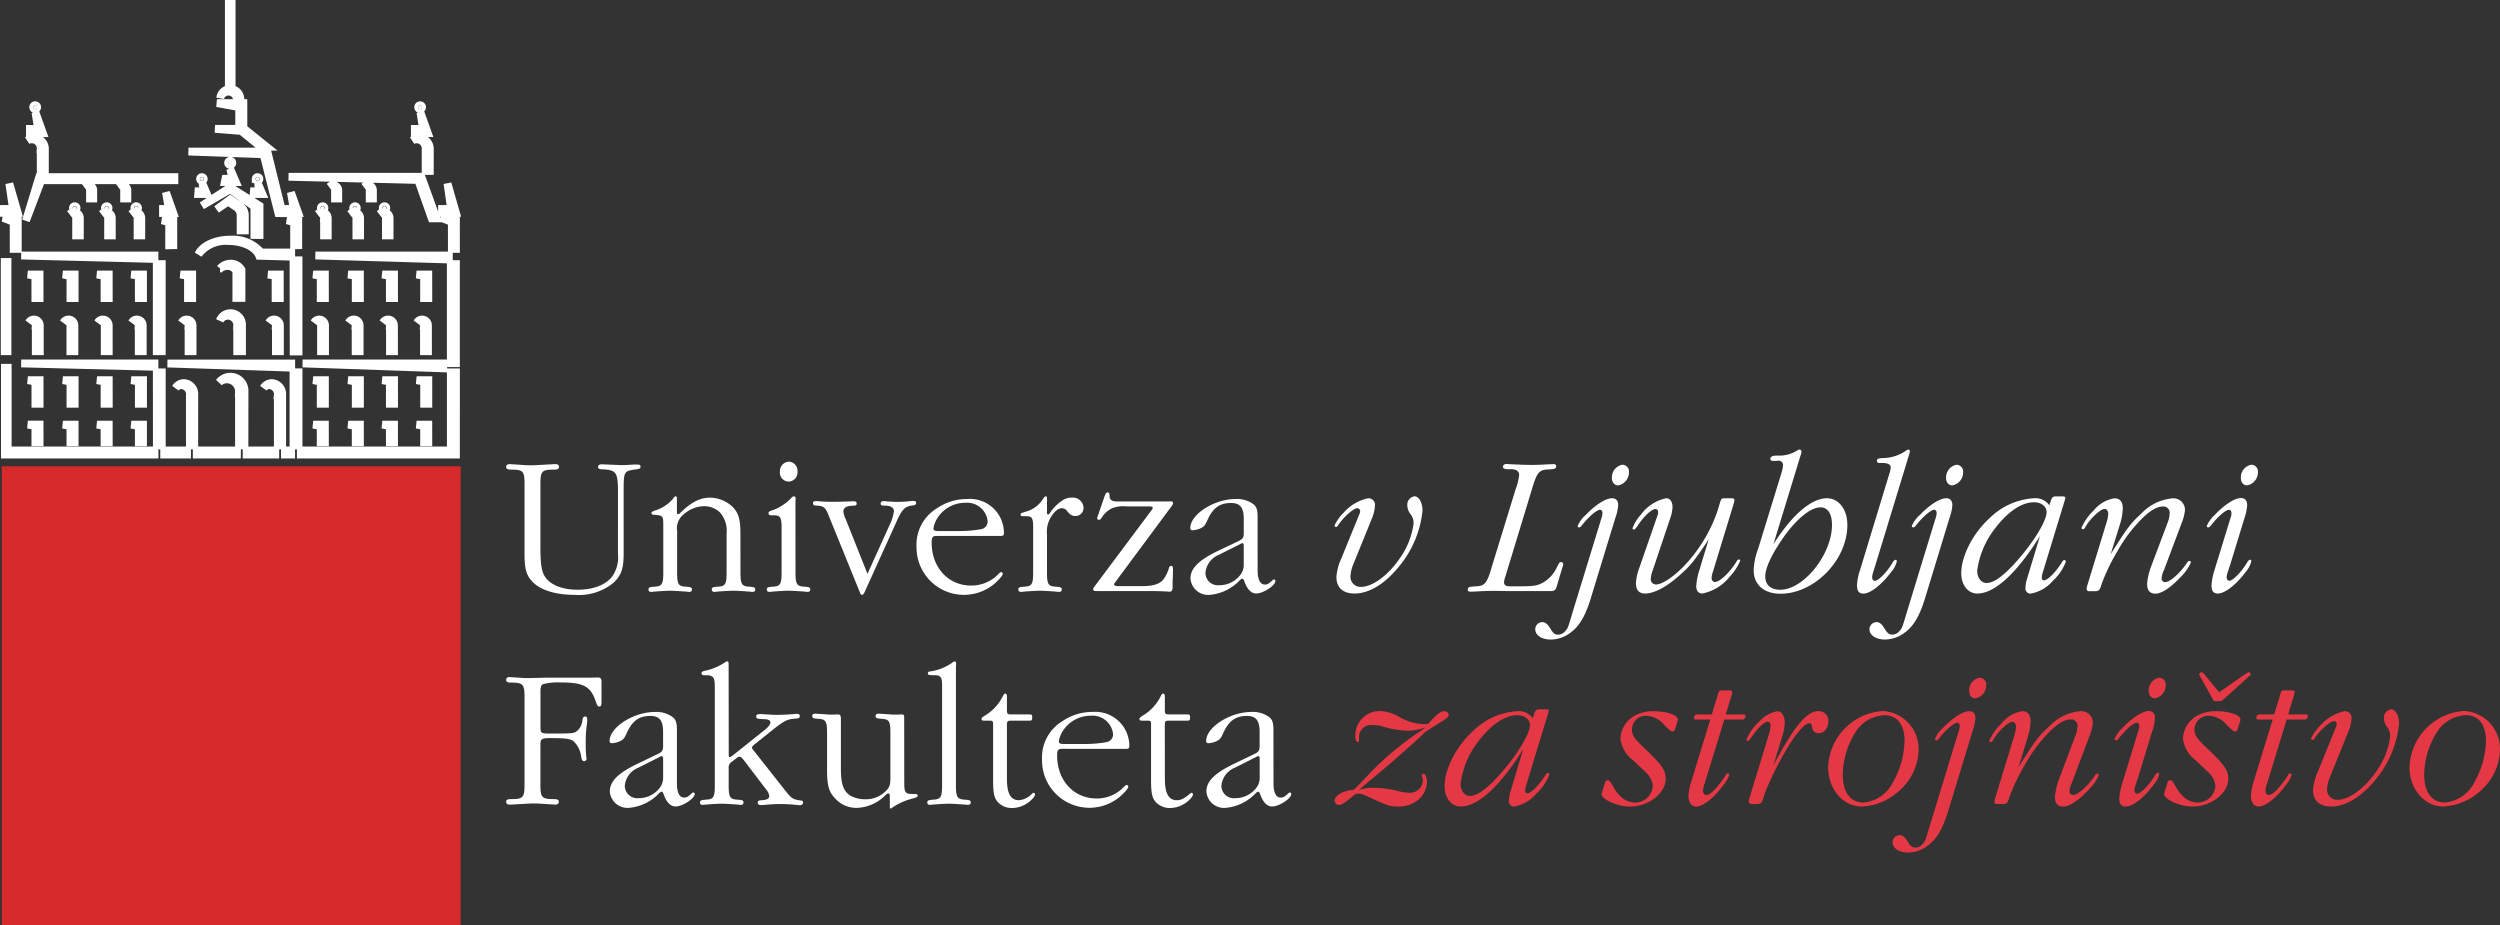 <svg xmlns="http://www.w3.org/2000/svg" width="320.234" height="118.5" viewBox="0 0 320.234 118.5">
  <rect x="0" y="0" width="320.234" height="118.5" fill="#333333" stroke="none"/>
  <g id="LOGO" transform="translate(0.234 0.5)">
    <rect id="redbox" width="58.771" height="58.771" transform="translate(0 59.229)" fill="#d52a29"/>
    <path id="hiska" d="M70.319,58.571V70.251h-.625l-.019-11.681Zm-4.8-1h3.858V58.1l-4.091-.108C64.858,56.9,63.246,56.1,61.336,56.1a4.4,4.4,0,0,0-3.849,1.7C58,56.71,59.63,55.922,61.56,55.922a4.773,4.773,0,0,1,3.964,1.651M61.573,36.628a1.291,1.291,0,0,1,1.29,1.225h-.445a1.091,1.091,0,0,0-2.131-.067,1.289,1.289,0,0,1,1.286-1.158m25.309,5.656H85.216l0-.545,1.048.011-.331-2.126Zm.253,4.839H86.6l0-2.8a1.163,1.163,0,0,0-1.139-1.249,1.137,1.137,0,0,0-.553.14,1.37,1.37,0,0,1,2.228,1.07Zm-1.493-8.164a.251.251,0,1,1,.251.249.251.251,0,0,1-.251-.249M37.574,42.283H35.91l0-.545,1.046.011-.333-2.126Zm.253,4.839h-.534l0-2.8A1.148,1.148,0,0,0,35.6,43.212a1.371,1.371,0,0,1,2.23,1.07Zm-1.493-8.164a.251.251,0,1,1,.251.249.251.251,0,0,1-.251-.249M81.983,55.381H81.51v-2.23a.554.554,0,0,0-.542-.592.52.52,0,0,0-.262.069.756.756,0,0,1,.529-.218.747.747,0,0,1,.748.75Zm-.88-3.51a.229.229,0,1,1,.229.229.23.23,0,0,1-.229-.229m-2.9,3.51h-.475v-2.23a.554.554,0,0,0-.54-.592.522.522,0,0,0-.264.069.75.75,0,0,1,1.279.532Zm-.882-3.51a.23.23,0,1,1,.229.229.231.231,0,0,1-.229-.229m2.529-1.223h-.417V49.594a.474.474,0,0,0-.7-.458.656.656,0,0,1,1.117.467ZM74.06,55.381h-.473v-2.23a.554.554,0,0,0-.54-.592.522.522,0,0,0-.264.069.749.749,0,0,1,1.277.532Zm-.88-3.51a.229.229,0,1,1,.229.229.23.23,0,0,1-.229-.229m2.228-1.223h-.417V49.594a.481.481,0,0,0-.471-.516.487.487,0,0,0-.229.058.656.656,0,0,1,1.117.467Zm-27.016,0h-.415V49.594a.481.481,0,0,0-.471-.516.489.489,0,0,0-.231.058.656.656,0,0,1,1.117.467Zm-4.37,0h-.415V49.594a.476.476,0,0,0-.7-.458.656.656,0,0,1,1.117.467Zm-1.716,4.733h-.475v-2.23a.554.554,0,0,0-.54-.592.508.508,0,0,0-.261.069.749.749,0,0,1,1.277.532Zm-.882-3.51a.23.23,0,1,1,.229.229.231.231,0,0,1-.229-.229m4.977,3.51h-.475v-2.23a.553.553,0,0,0-.54-.592.526.526,0,0,0-.262.069.756.756,0,0,1,.529-.218.747.747,0,0,1,.748.75Zm-.88-3.51a.23.23,0,1,1,.231.229.232.232,0,0,1-.231-.229m4.655,3.51H49.7v-2.23a.554.554,0,0,0-.54-.592.5.5,0,0,0-.259.069.739.739,0,0,1,.527-.218.748.748,0,0,1,.748.75Zm-.882-3.51a.231.231,0,1,1,.462,0,.231.231,0,0,1-.229.229.233.233,0,0,1-.233-.229M37.178,70.217h-.517l0-3.289a.515.515,0,0,0-.886-.4.751.751,0,0,1,1.4.37Zm4.43,0h-.514V66.928a.515.515,0,0,0-.886-.4.75.75,0,0,1,1.4.37Zm4.4,0h-.517V66.928a.515.515,0,0,0-.886-.4.751.751,0,0,1,1.4.37Zm4.355,0h-.516l0-3.289a.515.515,0,0,0-.886-.4.751.751,0,0,1,1.4.37Zm36.536,0h-.517l0-3.289a.52.52,0,0,0-.51-.56.511.511,0,0,0-.374.16.751.751,0,0,1,1.4.37Zm-4.353,0h-.517l0-3.289a.515.515,0,0,0-.886-.4.751.751,0,0,1,1.4.37Zm-4.4,0h-.514l0-3.289a.515.515,0,0,0-.886-.4.75.75,0,0,1,1.4.37Zm-4.432,0H73.2l0-3.289a.515.515,0,0,0-.886-.4.751.751,0,0,1,1.4.37Zm-16.969,0h-.514l0-3.289a.515.515,0,0,0-.886-.4.751.751,0,0,1,1.4.37Zm5.716,0,0-3.25a1.213,1.213,0,0,0-1.184-1.3,1.188,1.188,0,0,0-1.044.622,1.47,1.47,0,0,1,2.844.523v3.406Zm5.472,0h-.514l0-3.289a.515.515,0,0,0-.886-.4.75.75,0,0,1,1.4.37ZM56.959,82.282H56.4l0-6.425a1.166,1.166,0,0,0-1.068-1.3,1.025,1.025,0,0,0-.769.359,1.288,1.288,0,0,1,1.078-.62,1.4,1.4,0,0,1,1.325,1.467Zm11.262,0h-.558l0-6.425a1.168,1.168,0,0,0-1.07-1.3,1.032,1.032,0,0,0-.769.359,1.286,1.286,0,0,1,1.081-.62,1.4,1.4,0,0,1,1.32,1.467Zm-4.83,0h-.7l0-6.781a1.567,1.567,0,0,0-1.534-1.683,1.531,1.531,0,0,0-1.007.374A1.81,1.81,0,0,1,63.4,75.285Zm1.184-32.2.028-.35.715,0-.192-.983.564,1.331Zm.259-1.936a.236.236,0,1,1,.236.236.236.236,0,0,1-.236-.236M34.356,52.49H32.577v-.5H33.74l-.469-3.261Zm0,4.62h-.527V53.661l-1.351-.529h1.878Zm56.127-4.62H88.7v-.5h1.158L89.4,48.725Zm0,4.62h-.527V53.661L88.6,53.132h1.88Zm-20.2-4.594H68.962v-.521h.743l-.367-2.139Zm0,4.119-.532.011V53.711l-.9-.268h1.435ZM54.279,52.516H52.957v-.521H53.7l-.365-2.139Zm0,4.119-.532.011V53.711l-.906-.268h1.437ZM86.943,81.874l-.54,0V79.8l-.962-.184h1.5Zm-4.389,0-.54,0V79.8l-.964-.184h1.5Zm-4.37,0-.54,0V79.8l-.962-.184h1.5Zm-4.487,0-.54,0V79.8l-.962-.184h1.5Zm-23.3,0-.538,0V79.8l-.962-.184h1.5Zm-4.387,0-.54,0V79.8l-.964-.184h1.5Zm-4.37,0-.54,0V79.8l-.962-.184h1.5Zm-4.489,0-.54,0,0-2.079-.964-.184h1.5Zm49.795-4.925-.54,0V74.107l-.962-.184h1.5Zm-4.389,0-.54,0V74.107l-.964-.184h1.5Zm-4.37,0-.54,0V74.107l-.962-.184h1.5Zm-4.487,0-.54,0V74.107l-.962-.184h1.5Zm-23.3,0-.538,0V74.107l-.962-.184h1.5Zm-4.387,0-.54,0V74.107l-.964-.184h1.5Zm-4.37,0-.54,0V74.107l-.962-.184h1.5Zm-4.489,0-.54,0,0-2.844-.964-.184h1.5ZM86.943,63.41H86.4V60.57l-.962-.186h1.5Zm-4.389,0h-.54V60.57l-.964-.186h1.5Zm-4.37,0h-.54V60.57l-.962-.186h1.5Zm-4.487,0h-.54V60.57l-.962-.186h1.5Zm-5.775,0H67.38V60.57l-.962-.186h1.5Zm-11.225,0h-.54V60.57l-.962-.186h1.5Zm-6.3,0h-.538V60.57l-.962-.186h1.5Zm-4.387,0h-.54V60.57l-.964-.186h1.5Zm-4.37,0H41.1V60.57l-.962-.186h1.5Zm47.216,9-18.017-.631h18ZM35.4,53.5l1.7-5.591H54.418v.4H37.369Zm-.609,18.28H51.863v.43Zm17.371,1.141H52.8v9.362h-.631ZM34.795,57.957H51.863v.437Zm17.362,1.1h.64V70.217h-.64ZM37.148,63.41h-.54l0-2.84-.964-.186h1.5ZM57.467,50.082l.028-.35.715,0-.195-.983.568,1.331Zm.24-1.936a.234.234,0,1,1,.236.236.236.236,0,0,1-.236-.236m3.164.4.086-.424h.91l-.3-1.266.722,1.69Zm.43-2.461a.269.269,0,1,1,.27.27.27.27,0,0,1-.27-.27m-3.363,5.493,3.635-2.34,3.747,2.34v3.749h-.655V51.7l-3.093-2.235Zm29.443,1.619-1.74-4.919-16.6-.408H86.059l1.923,5.327ZM53.53,71.788H69.381v.534Zm16.79,10.494h-.646V72.918h.646Zm-37.64-23.5h.357v11.43h-.357ZM56.218,44.639H66.326l1.947,7.892-.538-.009-1.9-7.54Zm3.4-2.907h3.75l2.835,2.28h-.75L62.985,42Zm1.772-16.007h.359V36.009h-.359Zm1.329,15.389,0-2.165-2.853-.521h3.389l0,2.686Zm-2.9,10.935,1.753-1.286,1.256.843a1.481,1.481,0,0,1,.614,1.176v1.96H62.9V52.775a1.267,1.267,0,0,0-.525-1L61.3,51.046Zm.447,7.572A1.807,1.807,0,0,1,61.6,59a1.563,1.563,0,0,1,1.409.778l0,3.613h-.657l0-3.4a1.2,1.2,0,0,0-1.15-.689,1.646,1.646,0,0,0-.94.316m12.215-1.664H89.573v.51Zm17.345,1.1h.657V71.747h-.657Zm.659,24.4-19.872,0v-.534H89.826l0-10h.659Zm-21.108,0h-.8v-.534h.8Zm-2.034,0H63.667v-.534h3.674Zm-4.91,0H57.279v-.534h5.152Zm-6.39,0H53.106v-.534h2.935Zm-4.169,0-19.163,0V72.337h.357V82.924H51.872Z" transform="translate(-32.312 -25.725)" fill="#fff" stroke="#fff" stroke-width="1"/>
    <g id="napis" transform="translate(64.598 57.086)">
      <path id="Path_282" data-name="Path 282" d="M20.62,5.481c0-2.619.025-2.692,1.312-2.912.705-.072.85-.12.85-.387,0-.192-.12-.268-.485-.268-.148,0-.268,0-1.117.05-.365.025-.633.025-.9.025l-2.452-.1c-.315,0-.488.123-.488.315s.125.293.39.318c1.967.072,2.162.34,2.162,2.959V13.32a4.339,4.339,0,0,1-.655,2.814c-.8,1.165-2.452,1.82-4.495,1.82-1.965,0-3.519-.607-4.2-1.672-.437-.655-.582-1.652-.582-3.787V4.389c0-1.625.2-1.82,1.7-1.82.51,0,.68-.095.68-.34s-.17-.365-.435-.365a4.445,4.445,0,0,0-.51.025c-1.432.075-2.26.123-2.452.123-.293,0-.633,0-1.023-.022-.652-.05-1.892-.125-1.892-.125-.29,0-.46.125-.46.365s.17.34.655.34c1.508,0,1.7.2,1.7,1.82V13.32c0,2.037.245,2.862,1.12,3.712.992.995,2.94,1.58,5.317,1.58a6.974,6.974,0,0,0,5-1.58c.973-.945,1.262-1.82,1.262-3.712ZM35.579,10.82c0-1.917-.242-2.717-1.042-3.519a4.286,4.286,0,0,0-2.892-1.14c-1.212,0-2.38.582-3.762,1.942-.123.12-.2.17-.268.17-.145,0-.17-.05-.17-.365V6.186c0-.095-.072-.2-.145-.2-.123,0-.173.05-.437.412A4.993,4.993,0,0,1,24.7,7.789c-.412.145-.51.192-.51.34s.075.217.268.217c1.24.1,1.24.1,1.24,1.577v5.8c0,1.555-.173,1.795-1.168,1.845-.607.047-.727.095-.727.365,0,.192.12.3.34.3a.979.979,0,0,0,.242-.025c.947-.078,1.848-.125,2.213-.125.337,0,1.162.047,2.182.125a.92.92,0,0,0,.22.025c.242,0,.365-.1.365-.3,0-.27-.123-.318-.73-.365-1-.05-1.165-.29-1.165-1.845V10.433a2.263,2.263,0,0,1,.875-2.16,4.035,4.035,0,0,1,2.547-1.02,2.957,2.957,0,0,1,2.043.775,3.568,3.568,0,0,1,.872,2.745v4.949c0,1.555-.17,1.795-1.168,1.845-.6.047-.727.095-.727.365,0,.192.123.3.343.3a.959.959,0,0,0,.24-.025c.925-.078,1.848-.125,2.187-.125.365,0,1.165.047,2.21.125a.889.889,0,0,0,.2.025c.265,0,.387-.1.387-.3,0-.27-.123-.318-.73-.365-.995-.05-1.165-.29-1.165-1.845ZM41.8,1.549a1.221,1.221,0,0,0-1.165,1.312A1.136,1.136,0,0,0,41.77,4.1a1.166,1.166,0,0,0,1.117-1.26A1.174,1.174,0,0,0,41.8,1.549m.828,5.1.022-.387c0-.167-.072-.268-.217-.268s-.242.072-.463.34a6.428,6.428,0,0,1-2.185,1.407c-.488.145-.607.22-.607.412,0,.17.12.268.34.268h.315c.85,0,1.02.265,1.02,1.6v5.7c0,1.53-.17,1.795-1.165,1.845-.607.047-.73.095-.73.365,0,.192.123.3.34.3a.987.987,0,0,0,.245-.025c.922-.078,1.848-.125,2.185-.125.365,0,1.165.047,2.21.125a.889.889,0,0,0,.2.025c.268,0,.387-.1.387-.3,0-.27-.12-.318-.727-.365-.995-.05-1.165-.315-1.165-1.845Zm9.226,9.271L49.08,8.953a3.187,3.187,0,0,1-.315-1.02c0-.437.365-.68.973-.727.655-.025.727-.05.727-.293,0-.217-.123-.29-.437-.29a3.047,3.047,0,0,0-.412.022c-.9.025-1.457.05-2.187.05-.677,0-1.212-.025-1.817-.072a1.83,1.83,0,0,0-.3-.025c-.318,0-.44.072-.44.268,0,.217.123.315.516.315.85.047,1.092.242,1.482,1.237l4,9.853c.1.27.17.34.293.34.1,0,.217-.12.315-.34l3.982-8.786c.777-1.772,1.117-2.135,1.97-2.3.529-.047.655-.123.655-.34,0-.2-.1-.268-.318-.268a2.4,2.4,0,0,0-.412.025,12.853,12.853,0,0,1-1.577.1c-.513,0-.947-.025-1.482-.072a3.572,3.572,0,0,0-.365-.025c-.242,0-.387.123-.387.29,0,.245.1.293.7.293.633.025,1,.29,1,.7a5.842,5.842,0,0,1-.39,1.41Zm16.9-4.854c.51,0,.582-.047.582-.46a4.6,4.6,0,0,0-.412-1.772,4.359,4.359,0,0,0-4.3-2.5A6.749,6.749,0,0,0,60.786,7.5a5.436,5.436,0,0,0-2.65,4.924,6.075,6.075,0,0,0,10.1,4.662c.6-.56.945-.97.945-1.19a.207.207,0,0,0-.192-.2c-.072,0-.148.05-.268.145a4.775,4.775,0,0,1-3.595,1.58c-2.915,0-5.049-2.307-5.049-5.487,0-.75.123-.872.727-.872Zm-7.892-.63c-.39,0-.56-.1-.56-.34a3.469,3.469,0,0,1,.585-1.432,4.2,4.2,0,0,1,3.494-1.845,2.642,2.642,0,0,1,2.865,2.352,1,1,0,0,1-.8,1.02,15.4,15.4,0,0,1-2.84.245Zm13.989-4.1c0-.268-.025-.34-.17-.34-.1,0-.2.1-.34.315A3.714,3.714,0,0,1,72.2,7.933c-.708.217-.73.217-.73.435,0,.1.1.17.242.17H72.2c.725,0,.875.245.875,1.385v5.8c0,1.555-.17,1.795-1.168,1.845-.607.047-.73.095-.73.365,0,.192.123.3.34.3a1,1,0,0,0,.245-.025c.922-.078,1.845-.125,2.185-.125.362,0,1.165.047,2.21.125a.873.873,0,0,0,.192.025c.27,0,.39-.1.39-.3,0-.27-.12-.318-.73-.365-.992-.05-1.162-.29-1.162-1.845V10.845a3.547,3.547,0,0,1,.532-2.232c.46-.73.925-1.1,1.385-1.1a.816.816,0,0,1,.677.39c.39.46.633.607,1.02.607a1.027,1.027,0,0,0,1.07-1.045,1.366,1.366,0,0,0-1.48-1.31,2.132,2.132,0,0,0-1.338.437A5.868,5.868,0,0,0,75.4,7.861c-.293.46-.318.46-.412.46s-.145-.072-.145-.268Zm15.9.995a.88.88,0,0,0,.242-.485.224.224,0,0,0-.242-.217l-.39.022H83.879c-.73,0-1.02-.22-1.02-.727,0-.293-.072-.437-.242-.437-.145,0-.27.145-.365.415l-.9,2.619a.961.961,0,0,0-.075.293A.213.213,0,0,0,81.5,9c.145,0,.242-.07.438-.41a3.338,3.338,0,0,1,1.14-1.02,3.685,3.685,0,0,1,1.917-.29h2.77c.51,0,.63.047.63.192a.657.657,0,0,1-.17.318l-7.259,9.706c-.17.242-.2.293-.2.362,0,.242.075.268.633.268h7.284l.925.028.58.025a2.337,2.337,0,0,0,.365.025c.293,0,.387-.2.387-.635v-.415a6.572,6.572,0,0,1,.025-.725c.025-.925.025-.925.025-1,0-.435-.05-.532-.242-.532-.123,0-.2.072-.268.242a4.581,4.581,0,0,1-.608,1.332c-.46.73-1.312,1.023-2.915,1.023H84.049c-.437,0-.607-.072-.607-.217,0-.075,0-.075.242-.415Zm11.074,1.312c0-.9-.123-1.287-.513-1.627a3.546,3.546,0,0,0-2.33-.68c-2.72,0-5.779,1.965-5.779,3.712,0,.2.1.29.318.29a2.988,2.988,0,0,0,.97-.24c.463-.22.582-.34.9-1.045.705-1.577,1.577-2.207,3.035-2.207,1.165,0,1.627.582,1.627,2.037v1.8c0,.582-.123.775-.677,1.042L96.8,12.955c-2.527,1.215-3.572,2.257-3.572,3.567a2.269,2.269,0,0,0,2.452,2.09,6,6,0,0,0,3.865-1.87c.164-.145.215-.2.29-.2.12,0,.217.095.29.34.365,1.02.878,1.555,1.533,1.555.872,0,2.449-1.02,2.449-1.605a.213.213,0,0,0-.167-.2.33.33,0,0,0-.22.125c-.485.435-.63.532-.97.532-.607,0-.922-.658-.922-1.82Zm-2.332,3.517c.315-.17.315-.17.365-.17.145,0,.192.12.192.435v2.235a2.13,2.13,0,0,1-.607,1.6,3.344,3.344,0,0,1-2.5,1.115,1.6,1.6,0,0,1-1.8-1.577,2.762,2.762,0,0,1,1.747-2.33Zm17-3.4a4.961,4.961,0,0,0,.365-1.577.836.836,0,0,0-.875-.945,5.78,5.78,0,0,0-3.129,1.842A6.11,6.11,0,0,0,111.683,9.7c0,.123.07.22.17.22s.2-.075.315-.268c.7-1.042,1.942-2.137,2.427-2.137a.364.364,0,0,1,.365.39c0,.145,0,.145-.293.85l-2.115,5.191a6.8,6.8,0,0,0-.63,2.377c0,1.36.828,2.115,2.332,2.115,1.895,0,3.935-1.265,5.777-3.57a13.223,13.223,0,0,0,2.918-7.061c0-.995-.463-1.82-1.02-1.82A1.086,1.086,0,0,0,121,7.134a1.937,1.937,0,0,0,.34,1.042,1.837,1.837,0,0,1,.465,1.31,9.87,9.87,0,0,1-1.678,4.319c-1.5,2.257-3.57,3.787-5.052,3.787a1.3,1.3,0,0,1-1.36-1.31,4.8,4.8,0,0,1,.415-1.7Zm24.383,6.309a1,1,0,0,0,.1-.387.272.272,0,0,0-.267-.27c-.2,0-.242.05-.557.683a4.329,4.329,0,0,1-1.75,1.939c-.825.435-1.19.485-3.5.485h-.727c-.56,0-.777-.145-.777-.535a1.847,1.847,0,0,1,.123-.58L136.96,5.1c.63-2.137.9-2.5,2.065-2.553.922-.047,1.042-.095,1.042-.46,0-.145-.12-.22-.365-.22l-.655.025c-.752.05-1.552.075-2.185.075-.655,0-1.942-.05-2.817-.1a1.7,1.7,0,0,0-.29-.02c-.315,0-.488.12-.488.337,0,.268.123.315.777.34a2.134,2.134,0,0,1,.9.1.715.715,0,0,1,.387.63,7.261,7.261,0,0,1-.437,1.772l-3.057,9.948c-.607,2.137-.9,2.5-2.043,2.547-.925.05-1.048.1-1.048.463,0,.145.123.223.362.223l.663-.025c.9-.053,1.552-.078,2.475-.078l1.822.025h5.247c.51,0,.655-.1.8-.51Zm6.774-6.309a6.22,6.22,0,0,0,.365-1.625c0-.582-.268-.9-.8-.9-.775,0-2.087.822-3.324,2.109a3.806,3.806,0,0,0-1.07,1.457.167.167,0,0,0,.17.17c.145,0,.245-.1.437-.343.777-.992,1.845-1.917,2.26-1.917.192,0,.315.17.315.437a2.112,2.112,0,0,1-.123.607L142.18,20.821c-.61,2.062-.61,2.062-.925,2.4a1.181,1.181,0,0,1-.925.485c-.435,0-.63-.17-.992-.752-.365-.607-.655-.847-1.045-.847a.912.912,0,0,0-.9.92c0,.755.825,1.31,1.99,1.31a4.253,4.253,0,0,0,2.505-.872c1.117-.8,1.892-2.087,2.572-4.269Zm.922-6.819a1.637,1.637,0,0,0-1.36,1.7c0,.56.315.947.8.947a1.7,1.7,0,0,0,1.385-1.7.869.869,0,0,0-.828-.945M158.4,15.48a8.262,8.262,0,0,0-.387,2.037c0,.56.293.925.752.925a5.886,5.886,0,0,0,3.475-2.09,7.066,7.066,0,0,0,1.407-2.109.166.166,0,0,0-.17-.17c-.1,0-.2.072-.318.29-.825,1.36-2.135,2.6-2.742,2.6-.268,0-.437-.217-.437-.532a2.589,2.589,0,0,1,.17-.777l2.695-8.833a1.566,1.566,0,0,0,.05-.34c0-.17-.1-.24-.34-.24h-.925c-.362,0-.412.045-.582.58l-.29.973a19.189,19.189,0,0,1-4.275,7.084c-1.312,1.385-2.84,2.4-3.57,2.4a.666.666,0,0,1-.727-.68,3.207,3.207,0,0,1,.217-1.02l2.282-6.794a4.653,4.653,0,0,0,.29-1.407c0-.705-.315-1.14-.825-1.14a5.394,5.394,0,0,0-3.23,2.109,5.309,5.309,0,0,0-1.067,1.722c0,.12.05.17.145.17.148,0,.245-.072.56-.56.777-1.162,1.75-2.059,2.21-2.059.242,0,.365.145.365.435,0,.17,0,.17-.2.73l-2.257,6.5a6.534,6.534,0,0,0-.39,1.822c0,.872.39,1.335,1.165,1.335,1.168,0,2.745-.828,4.42-2.33,1.407-1.24,1.822-1.75,3.74-4.612ZM171.392.7a1.267,1.267,0,0,0,.1-.437A.265.265,0,0,0,171.247,0a.513.513,0,0,0-.268.095,4.3,4.3,0,0,1-2.5.68c-.658-.025-.973.12-.973.41,0,.2.123.27.51.27a4.2,4.2,0,0,0,.463-.025.559.559,0,0,1,.655.582,4.816,4.816,0,0,1-.217,1.02l-2.962,9.633a8.769,8.769,0,0,0-.585,2.792c0,1.842,1.312,3.01,3.425,3.01,4.369,0,8.574-4.322,8.574-8.811,0-1.99-1.1-3.419-2.625-3.419-1.99,0-4.467,2.132-6.847,5.894Zm2.527,6.7c.947,0,1.482.825,1.482,2.257,0,3.759-3.62,8.3-6.629,8.3-1.215,0-1.92-.633-1.92-1.7s.8-2.792,2.257-4.9c1.678-2.424,3.547-3.954,4.81-3.954m5.074,8.031a7.193,7.193,0,0,0-.387,1.917c0,.777.24,1.1.825,1.1.875,0,2.307-1.12,3.494-2.695a3.287,3.287,0,0,0,.78-1.432c0-.123-.05-.2-.145-.2-.123,0-.245.1-.39.34-.655,1.168-1.82,2.352-2.282,2.352-.2,0-.34-.17-.34-.435s0-.265.39-1.5L185.308.555a1.214,1.214,0,0,0,.07-.337A.23.23,0,0,0,185.185,0a.524.524,0,0,0-.268.12,5.325,5.325,0,0,1-2.984.97c-.607.025-.78.095-.78.34,0,.2.125.29.365.29h.365c.705,0,1.07.22,1.042.61a3.268,3.268,0,0,1-.189.8Zm11.461-6.671a6.221,6.221,0,0,0,.365-1.625c0-.582-.267-.9-.8-.9-.78,0-2.09.822-3.33,2.109A3.82,3.82,0,0,0,185.623,9.8a.167.167,0,0,0,.17.17c.145,0,.242-.1.438-.343.777-.992,1.848-1.917,2.257-1.917.2,0,.318.17.318.437a2.111,2.111,0,0,1-.123.607l-3.689,12.063c-.613,2.062-.613,2.062-.928,2.4a1.176,1.176,0,0,1-.922.485c-.437,0-.633-.17-.995-.752-.368-.607-.658-.847-1.045-.847a.917.917,0,0,0-.9.92c0,.755.828,1.31,1.992,1.31a4.252,4.252,0,0,0,2.505-.872c1.115-.8,1.895-2.087,2.575-4.269Zm.922-6.819a1.637,1.637,0,0,0-1.357,1.7c0,.56.315.947.8.947a1.7,1.7,0,0,0,1.382-1.7.866.866,0,0,0-.825-.945m9.009,14.607a4.094,4.094,0,0,0-.2,1.165.642.642,0,0,0,.683.73,4.848,4.848,0,0,0,2.817-1.63,6.5,6.5,0,0,0,1.672-2.449.212.212,0,0,0-.192-.217c-.1,0-.192.072-.293.265-.847,1.338-1.845,2.332-2.33,2.332-.17,0-.268-.12-.268-.34a2.84,2.84,0,0,1,.1-.585l2.865-9.391a.835.835,0,0,0,.05-.215c0-.17-.1-.22-.365-.22h-.9c-.3,0-.488.17-.585.56l-.2.582a2.167,2.167,0,0,0-1.99-.9A8.755,8.755,0,0,0,195.7,8.683c-2.187,1.945-3.74,4.9-3.74,7.159,0,1.5.85,2.6,2.062,2.6,2.213,0,5.049-2.6,8.014-7.354Zm.9-9.8c.925,0,1.605.535,1.605,1.262,0,.973-1.265,3.2-3.085,5.409-2.015,2.452-3.519,3.667-4.612,3.667-.683,0-1.193-.68-1.193-1.58a11.2,11.2,0,0,1,2.307-5.434c1.652-2.16,3.4-3.324,4.977-3.324m11.029,2.742a7.4,7.4,0,0,0,.337-1.967c0-.847-.365-1.282-1.067-1.282a4.288,4.288,0,0,0-2.675,1.574,6.991,6.991,0,0,0-1.552,2.207.173.173,0,0,0,.2.17c.12,0,.2-.07.315-.29.557-1.02,1.917-2.3,2.43-2.3.29,0,.485.242.485.63a4.08,4.08,0,0,1-.22,1.115l-2.5,8.179a1.609,1.609,0,0,0-.047.34.275.275,0,0,0,.29.268h.9c.315,0,.51-.192.63-.607l.148-.435a24.826,24.826,0,0,1,1.99-4.1,18.843,18.843,0,0,1,2.915-3.932c1.117-1.165,2.087-1.769,2.865-1.769a.805.805,0,0,1,.9.85,3.624,3.624,0,0,1-.245,1.165l-2.062,5.481a8.262,8.262,0,0,0-.585,2.427c0,.825.365,1.24,1.07,1.24.777,0,1.967-.78,3.23-2.137a6.034,6.034,0,0,0,1.312-1.87.212.212,0,0,0-.2-.192c-.1,0-.2.072-.318.268-.875,1.307-2.16,2.449-2.742,2.449a.444.444,0,0,1-.488-.51,2.728,2.728,0,0,1,.293-1.02l2.307-6.136a5.558,5.558,0,0,0,.387-1.58,1.475,1.475,0,0,0-1.65-1.477,6.232,6.232,0,0,0-3.935,1.939c-1.385,1.262-1.845,1.892-3.935,5.214ZM224.4,15.429a8.277,8.277,0,0,0-.387,1.942c0,.752.242,1.07.825,1.07.875,0,2.307-1.1,3.5-2.695a3.406,3.406,0,0,0,.777-1.432c0-.145-.05-.2-.145-.2-.12,0-.242.1-.39.34-.655,1.143-1.82,2.352-2.282,2.352-.192,0-.337-.17-.337-.435,0-.29,0-.29.41-1.5l1.873-6.114a6.219,6.219,0,0,0,.337-1.625c0-.607-.265-.922-.8-.922-.777,0-2.065.825-3.3,2.109a4.362,4.362,0,0,0-1.07,1.457.176.176,0,0,0,.17.2c.12,0,.245-.1.438-.343.8-1.042,1.82-1.917,2.235-1.917.2,0,.315.17.315.437a1.615,1.615,0,0,1-.12.607Zm4.737-13.49a1.637,1.637,0,0,0-1.36,1.7c0,.56.315.947.8.947a1.7,1.7,0,0,0,1.385-1.7.868.868,0,0,0-.825-.945" transform="translate(-5.567)" fill="#fff"/>
      <path id="Path_283" data-name="Path 283" d="M4.394,20.34c0-.652.192-.777,1.212-.777,1.942,0,2.55.075,2.987.365a3.268,3.268,0,0,1,1.02,1.992c.072.435.167.6.387.6a.3.3,0,0,0,.293-.315,1,1,0,0,0-.025-.245,15.081,15.081,0,0,1-.072-1.792,16.75,16.75,0,0,1,.1-2.015,7.318,7.318,0,0,0,.1-.947c0-.268-.1-.412-.268-.412-.2,0-.318.145-.362.51a1.954,1.954,0,0,1-.828,1.455c-.34.2-.633.22-3.232.22-1.26,0-1.307-.025-1.307-.922V13.6c0-.585.095-.85.337-.947a7.624,7.624,0,0,1,2.26-.217c2.959,0,3.859.51,4.517,2.525.145.435.24.555.41.555.245,0,.293-.12.293-.7V12.334c0-.39-.12-.535-.463-.535-.8.025-.8.025-1.31.025H5.072c-1.892.05-1.892.05-2.112.05H2.352c-.63-.05-1.917-.125-1.917-.125-.265,0-.435.125-.435.365s.17.34.655.34c1.5,0,1.7.22,1.7,1.822v11.28c0,1.627-.2,1.822-1.7,1.822-.485,0-.655.1-.655.337s.17.371.435.371a4.422,4.422,0,0,0,.51-.025c1.432-.078,2.235-.125,2.43-.125.29,0,.63,0,1.02.025.655.047,1.892.125,1.892.125.29,0,.46-.125.46-.371s-.17-.337-.655-.337c-1.5,0-1.7-.2-1.7-1.822Zm17.483-1.817c0-.9-.123-1.287-.513-1.627a3.548,3.548,0,0,0-2.327-.68c-2.723,0-5.782,1.967-5.782,3.712,0,.2.1.293.315.293a2.983,2.983,0,0,0,.973-.242c.46-.217.582-.34.9-1.045.7-1.574,1.577-2.207,3.035-2.207,1.165,0,1.627.582,1.627,2.037v1.8c0,.58-.123.775-.683,1.042L16.851,22.84c-2.527,1.215-3.57,2.257-3.57,3.567a2.267,2.267,0,0,0,2.452,2.09,5.989,5.989,0,0,0,3.862-1.87c.167-.145.217-.2.29-.2.12,0,.22.1.29.34.365,1.02.875,1.555,1.533,1.555.875,0,2.452-1.02,2.452-1.605a.209.209,0,0,0-.17-.192.331.331,0,0,0-.22.123c-.485.435-.63.532-.97.532-.607,0-.922-.655-.922-1.82ZM19.545,22.04c.315-.17.315-.17.365-.17.145,0,.2.12.2.435v2.235a2.14,2.14,0,0,1-.607,1.6A3.34,3.34,0,0,1,17,27.256a1.6,1.6,0,0,1-1.8-1.577,2.762,2.762,0,0,1,1.747-2.33ZM28.5,10.269c0-.46-.022-.532-.192-.532a.386.386,0,0,0-.192.072,7.4,7.4,0,0,1-2.5,1.1c-.488.095-.582.167-.582.359,0,.17.12.245.337.245.61,0,.68,0,.875.095.415.17.485.463.485,1.627V25.607c0,1.555-.17,1.795-1.165,1.845-.607.047-.727.1-.727.365,0,.192.12.3.34.3a.978.978,0,0,0,.242-.025c.922-.078,1.845-.125,2.187-.125.359,0,1.165.047,2.207.125a.889.889,0,0,0,.2.025c.265,0,.39-.1.39-.3,0-.268-.125-.318-.73-.365-1-.05-1.168-.29-1.168-1.845V23.472a.9.9,0,0,1,.463-.922l.535-.415a.618.618,0,0,1,.39-.189c.17,0,.29.12.582.485l2.792,3.662a1.728,1.728,0,0,1,.435.85c0,.387-.24.535-1.017.582-.318,0-.463.12-.463.315s.145.3.437.3c.12,0,.463-.025.752-.05.6-.05,1.168-.078,1.722-.078a21.729,21.729,0,0,1,2.235.128.968.968,0,0,0,.2.02c.315,0,.463-.12.463-.34s-.075-.245-.535-.293c-.777-.145-.973-.268-1.7-1.187l-3.982-5.049c-.315-.387-.315-.387-.315-.51s.095-.242.41-.485l2.455-1.965c1.31-1.02,1.722-1.215,2.742-1.262.365-.025.51-.1.51-.315s-.12-.293-.41-.293a1.7,1.7,0,0,0-.318.025c-.995.072-1.58.1-2.257.1a6.206,6.206,0,0,1-.73-.025c-1.212-.072-1.212-.072-1.312-.072-.41,0-.555.072-.555.29,0,.293.095.34,1.162.365.415.025.658.17.658.412s-.293.633-.8,1.017l-3.957,3.157c-.365.265-.365.265-.44.265-.145,0-.145,0-.145-.7Zm22.488,6.652c0-.293-.072-.39-.29-.39h-.125a6.34,6.34,0,0,1-.68.025,5.914,5.914,0,0,1-.677-.025c-1.312-.095-1.5-.095-1.5-.095-.268,0-.39.095-.39.29,0,.268.123.315.727.365,1.023.047,1.168.29,1.168,1.842v5.632c0,.922-.075,1.212-.44,1.625A3.592,3.592,0,0,1,46.062,27.4a4.037,4.037,0,0,1-1.87-.41c-.947-.535-1.31-1.48-1.31-3.447V17.211c0-.535-.075-.68-.39-.68H42.37c-.34.025-.557.025-.68.025a5.076,5.076,0,0,1-.58-.025c-1.388-.095-1.508-.095-1.508-.095-.27,0-.39.095-.39.29,0,.268.12.315.73.365.995.047,1.168.29,1.168,1.842v4.612c0,2.135.217,2.912,1.09,3.809A3.651,3.651,0,0,0,44.97,28.5a5.386,5.386,0,0,0,3.664-1.675c.145-.125.22-.17.315-.17.148,0,.2.095.2.387v1.218c0,.315,0,.315.123.315a.211.211,0,0,0,.148-.075,7.884,7.884,0,0,1,2.745-1.215c.46-.145.555-.2.555-.365,0-.12-.12-.2-.315-.2h-.365c-.9,0-1.042-.192-1.042-1.407Zm6.629-6.457.025-.46c0-.145-.075-.268-.17-.268a.491.491,0,0,0-.268.123,6.381,6.381,0,0,1-2.892,1.165c-.215.025-.29.095-.29.217,0,.242.1.268.9.268.727,0,.922.265.922,1.31V25.607c0,1.53-.17,1.795-1.168,1.845-.6.047-.727.1-.727.365,0,.192.123.3.34.3a.978.978,0,0,0,.242-.025c.922-.078,1.848-.125,2.185-.125.365,0,1.165.047,2.21.125a.905.905,0,0,0,.2.025c.265,0,.385-.1.385-.3,0-.268-.12-.318-.727-.365-.995-.05-1.165-.315-1.165-1.845Zm6.532,7.694c0-.8,0-.825.633-.825H66.9c.435,0,.485-.025.485-.412,0-.365-.025-.39-.485-.39H64.785c-.607,0-.633-.047-.633-.677V14.3c0-.3-.072-.44-.217-.44-.1,0-.173.075-.268.245a5.989,5.989,0,0,1-2.452,2.644c-.22.145-.318.242-.318.362,0,.17.072.22.412.22h.655c.365,0,.415.047.415.58v6.869c0,1.892.12,2.449.655,3.035a2.455,2.455,0,0,0,1.8.705,3.6,3.6,0,0,0,2.21-.828c.435-.365.705-.7.705-.922a.212.212,0,0,0-.17-.2.5.5,0,0,0-.2.1,2.578,2.578,0,0,1-1.7.85c-1.045,0-1.53-.85-1.53-2.742Zm15.1,2.789c.51,0,.582-.047.582-.46a4.577,4.577,0,0,0-.412-1.775,4.363,4.363,0,0,0-4.3-2.5,6.747,6.747,0,0,0-3.834,1.165A5.433,5.433,0,0,0,68.645,22.3a6.073,6.073,0,0,0,10.1,4.662c.607-.56.947-.97.947-1.19a.21.21,0,0,0-.2-.2c-.072,0-.145.05-.268.145a4.764,4.764,0,0,1-3.592,1.58c-2.915,0-5.052-2.3-5.052-5.487,0-.75.12-.872.73-.872Zm-7.892-.63c-.387,0-.557-.1-.557-.34a3.458,3.458,0,0,1,.582-1.432,4.209,4.209,0,0,1,3.5-1.845,2.642,2.642,0,0,1,2.865,2.352,1,1,0,0,1-.8,1.02,15.409,15.409,0,0,1-2.842.245Zm13.013-2.16c0-.8,0-.825.633-.825h2.112c.44,0,.488-.025.488-.412,0-.365-.025-.39-.488-.39H85.011c-.607,0-.633-.047-.633-.677V14.3c0-.3-.07-.44-.215-.44-.1,0-.17.075-.27.245a5.989,5.989,0,0,1-2.452,2.644c-.217.145-.315.242-.315.362,0,.17.072.22.412.22H82.2c.362,0,.41.047.41.58v6.869c0,1.892.123,2.449.658,3.035a2.458,2.458,0,0,0,1.795.705,3.6,3.6,0,0,0,2.21-.828c.44-.365.705-.7.705-.922a.207.207,0,0,0-.17-.2.5.5,0,0,0-.192.1c-.755.633-1.165.85-1.7.85-1.045,0-1.533-.85-1.533-2.742Zm13.916.365c0-.9-.123-1.287-.51-1.627a3.56,3.56,0,0,0-2.332-.68c-2.717,0-5.777,1.967-5.777,3.712,0,.2.095.293.315.293a2.986,2.986,0,0,0,.97-.242c.463-.217.582-.34.9-1.045.7-1.574,1.583-2.207,3.037-2.207,1.165,0,1.627.582,1.627,2.037v1.8c0,.58-.123.775-.68,1.042L93.27,22.84c-2.53,1.215-3.57,2.257-3.57,3.567A2.264,2.264,0,0,0,92.15,28.5a5.989,5.989,0,0,0,3.862-1.87c.17-.145.217-.2.29-.2.123,0,.22.1.293.34.365,1.02.875,1.555,1.53,1.555.875,0,2.452-1.02,2.452-1.605a.209.209,0,0,0-.17-.192.337.337,0,0,0-.22.123c-.485.435-.63.532-.97.532-.607,0-.922-.655-.922-1.82ZM95.962,22.04c.315-.17.315-.17.365-.17.145,0,.2.12.2.435v2.235a2.14,2.14,0,0,1-.607,1.6,3.343,3.343,0,0,1-2.5,1.115,1.594,1.594,0,0,1-1.8-1.577,2.757,2.757,0,0,1,1.747-2.33Z" transform="translate(0 17.396)" fill="#fff"/>
      <path id="Path_284" data-name="Path 284" d="M41.2,18.532A1.556,1.556,0,0,1,42.947,17a4.489,4.489,0,0,1,1.215.17,12.393,12.393,0,0,0,3.327.56,6.533,6.533,0,0,0,2.207-.415,6.575,6.575,0,0,1-.847.61A39.285,39.285,0,0,0,42.752,23c-.58.633-1.187,1.262-1.795,1.895l-.437.41c-1.36.1-2.433.705-2.433,1.385a.519.519,0,0,0,.557.538c.343,0,.733-.248,1.753-1.1a.983.983,0,0,1,.752-.34c.34,0,.538.075,1.895.705,1.87.855,2.185.95,3.157.95a3.923,3.923,0,0,0,2.767-1.023,3.178,3.178,0,0,0,.947-2.062c0-.6-.22-1.117-.46-1.117a.215.215,0,0,0-.22.2.771.771,0,0,0,.05.2,1.379,1.379,0,0,1,.095.532,1.664,1.664,0,0,1-1.867,1.5,5.608,5.608,0,0,1-1.243-.2,13.285,13.285,0,0,0-3.18-.435,6.69,6.69,0,0,0-1.917.265c3.642-3.007,4.687-3.907,7.989-6.888a4.254,4.254,0,0,1,.752-.68c.29-.17.56-.34.8-.51,1.942-1.19,1.965-1.215,1.965-1.6,0-.217-.242-.387-.58-.387-.463,0-1.07.485-2.043,1.625a6.145,6.145,0,0,1-.63.025,6.737,6.737,0,0,1-3.035-.9,5.164,5.164,0,0,0-2.5-.777,3.1,3.1,0,0,0-3.154,3.129c0,.585.095.825.315.825.095,0,.167-.095.167-.24Zm19.4,7.014a4.1,4.1,0,0,0-.2,1.165.642.642,0,0,0,.683.73,4.856,4.856,0,0,0,2.817-1.63,6.535,6.535,0,0,0,1.675-2.449.212.212,0,0,0-.2-.217c-.1,0-.2.072-.29.265-.853,1.335-1.848,2.332-2.332,2.332-.17,0-.268-.125-.268-.34a2.838,2.838,0,0,1,.1-.585l2.865-9.391a.85.85,0,0,0,.05-.217c0-.17-.1-.217-.368-.217h-.9c-.29,0-.485.17-.582.557l-.192.582a2.184,2.184,0,0,0-1.992-.9,8.751,8.751,0,0,0-5.562,2.449c-2.182,1.942-3.74,4.9-3.74,7.159,0,1.5.853,2.6,2.065,2.6,2.213,0,5.049-2.6,8.014-7.357Zm.9-9.8c.922,0,1.6.535,1.6,1.26,0,.97-1.262,3.2-3.085,5.412C58,24.866,56.5,26.079,55.4,26.079c-.68,0-1.187-.677-1.187-1.577a11.167,11.167,0,0,1,2.3-5.434c1.652-2.16,3.4-3.324,4.98-3.324m20.5.8a.779.779,0,0,0,.047-.22c.047-.58-1.407-1.09-3.06-1.09a4.969,4.969,0,0,0-2.355.51A3.561,3.561,0,0,0,74.686,18.7a4.015,4.015,0,0,0,1.627,2.814c1.48,1.407,1.48,1.407,1.625,1.552a2.633,2.633,0,0,1,.9,1.8,2.269,2.269,0,0,1-2.307,2.062,2.738,2.738,0,0,1-1.895-.85,4.781,4.781,0,0,1-.825-1.117c-.51-.847-.56-.894-.777-.894a.354.354,0,0,0-.315.29l-.393,1.26a.744.744,0,0,0-.05.2c-.047.705,2.045,1.63,3.625,1.63,2.4,0,4.587-1.7,4.587-3.57,0-1.045-.485-1.772-2.452-3.642-1.627-1.552-1.867-1.892-1.867-2.667a1.753,1.753,0,0,1,1.867-1.747,3.161,3.161,0,0,1,2.26,1.162c.705.705.9.85,1.067.85a.36.36,0,0,0,.318-.265Zm6-.242h2.3c.27,0,.415-.2.415-.485,0-.123-.095-.17-.29-.17H88.184l.755-2.5a1.156,1.156,0,0,0,.072-.34c0-.2-.1-.242-.412-.242h-.752c-.535,0-.535,0-.73.727l-.727,2.355H84.52c-.268,0-.412.192-.412.485,0,.123.1.17.293.17h1.795l-2.4,7.836a7.191,7.191,0,0,0-.39,1.895c0,.872.365,1.41.973,1.41.875,0,2.307-1.1,3.422-2.65a4.384,4.384,0,0,0,.828-1.4.212.212,0,0,0-.2-.2c-.12,0-.2.072-.29.29-.123.22-.705.995-1,1.36-.655.775-1.092,1.115-1.457,1.115-.245,0-.412-.215-.412-.555a3.258,3.258,0,0,1,.217-.95Zm7.5,1.917a5.929,5.929,0,0,0,.242-1.53c0-.872-.39-1.455-.972-1.455a4.384,4.384,0,0,0-2.452,1.48,6.316,6.316,0,0,0-1.482,2.16.169.169,0,0,0,.17.17c.1,0,.148-.05.293-.242.535-.727.85-1.168.995-1.312.535-.58,1-.92,1.287-.92.2,0,.34.2.34.51a4.191,4.191,0,0,1-.242,1.234l-2.452,8.034a1.432,1.432,0,0,0-.1.463c0,.167.2.312.485.312h.44c.63,0,.75-.095.945-.775l.22-.68a40.686,40.686,0,0,1,3.494-6.744c.947-1.36,1.747-2.16,2.162-2.16.242,0,.34.145.387.6a.789.789,0,0,0,.85.68c.68,0,1.218-.655,1.218-1.555a1.213,1.213,0,0,0-1.312-1.26c-1.457,0-3.063,1.939-5.732,6.941Zm12.821-3.01a7.48,7.48,0,0,0-7.017,7.206c0,2.817,1.917,5.027,4.319,5.027a7.668,7.668,0,0,0,4.785-2.015,7.185,7.185,0,0,0,2.48-5.147,4.86,4.86,0,0,0-4.567-5.072m.192.535c1.627,0,2.578,1.212,2.578,3.274a11.248,11.248,0,0,1-1.482,5.314,4.7,4.7,0,0,1-3.765,2.6c-1.7,0-2.672-1.312-2.672-3.592a10.531,10.531,0,0,1,1.75-5.6,4.575,4.575,0,0,1,3.592-1.99M119.8,17.758a6.381,6.381,0,0,0,.365-1.627c0-.582-.27-.9-.8-.9-.777,0-2.09.825-3.327,2.109a3.82,3.82,0,0,0-1.067,1.457.163.163,0,0,0,.17.167c.145,0,.242-.095.435-.34.777-.995,1.848-1.914,2.26-1.914.2,0,.315.17.315.435a2.176,2.176,0,0,1-.12.61l-3.689,12.063c-.616,2.062-.616,2.062-.931,2.4a1.172,1.172,0,0,1-.922.485c-.435,0-.63-.17-.995-.752-.365-.607-.655-.847-1.045-.847a.912.912,0,0,0-.9.92c0,.752.825,1.31,1.992,1.31a4.264,4.264,0,0,0,2.5-.872c1.117-.8,1.895-2.087,2.578-4.269Zm.922-6.819a1.639,1.639,0,0,0-1.36,1.7c0,.56.315.945.8.945a1.693,1.693,0,0,0,1.382-1.7.867.867,0,0,0-.825-.945m6.167,7.543a7.269,7.269,0,0,0,.34-1.965c0-.847-.365-1.285-1.067-1.285a4.277,4.277,0,0,0-2.672,1.577,6.914,6.914,0,0,0-1.552,2.207.172.172,0,0,0,.2.17c.12,0,.192-.072.315-.29.557-1.02,1.917-2.307,2.427-2.307.29,0,.488.242.488.633a4.232,4.232,0,0,1-.22,1.115l-2.5,8.179a1.751,1.751,0,0,0-.047.34.273.273,0,0,0,.29.265h.9c.32,0,.51-.192.635-.6l.145-.437a24.927,24.927,0,0,1,1.99-4.1,18.858,18.858,0,0,1,2.912-3.932c1.117-1.165,2.093-1.769,2.867-1.769a.8.8,0,0,1,.9.847,3.592,3.592,0,0,1-.24,1.165l-2.065,5.484a8.22,8.22,0,0,0-.582,2.427c0,.825.365,1.24,1.067,1.24.777,0,1.965-.78,3.232-2.14a6.04,6.04,0,0,0,1.31-1.867.21.21,0,0,0-.2-.2c-.1,0-.2.075-.315.268-.875,1.31-2.162,2.449-2.745,2.449-.318,0-.485-.17-.485-.51a2.706,2.706,0,0,1,.29-1.017l2.31-6.139a5.614,5.614,0,0,0,.385-1.577,1.478,1.478,0,0,0-1.652-1.48,6.253,6.253,0,0,0-3.932,1.939c-1.385,1.262-1.845,1.895-3.932,5.216Zm12.094,5.947a8.149,8.149,0,0,0-.39,1.942c0,.75.245,1.07.828,1.07.875,0,2.307-1.1,3.5-2.7a3.419,3.419,0,0,0,.775-1.43c0-.148-.047-.2-.145-.2-.12,0-.242.1-.387.34-.658,1.137-1.822,2.352-2.285,2.352-.192,0-.34-.17-.34-.435,0-.29,0-.29.415-1.5l1.87-6.114a6.174,6.174,0,0,0,.34-1.627c0-.607-.268-.922-.8-.922-.775,0-2.062.825-3.3,2.109a4.365,4.365,0,0,0-1.067,1.457.171.171,0,0,0,.17.192c.12,0,.24-.095.435-.34.8-1.039,1.822-1.914,2.235-1.914.2,0,.315.17.315.435a1.584,1.584,0,0,1-.12.61Zm4.734-13.49a1.637,1.637,0,0,0-1.36,1.7c0,.56.315.945.8.945a1.7,1.7,0,0,0,1.385-1.7.867.867,0,0,0-.828-.945m10.347,5.6a.777.777,0,0,0,.047-.22c.047-.58-1.41-1.09-3.06-1.09a4.961,4.961,0,0,0-2.355.51,3.558,3.558,0,0,0-1.945,2.959,4.015,4.015,0,0,0,1.627,2.814c1.482,1.407,1.482,1.407,1.627,1.552a2.645,2.645,0,0,1,.9,1.8,2.271,2.271,0,0,1-2.307,2.062,2.738,2.738,0,0,1-1.895-.85,4.851,4.851,0,0,1-.828-1.117c-.51-.847-.557-.894-.775-.894a.357.357,0,0,0-.318.29l-.393,1.26a.819.819,0,0,0-.045.2c-.05.705,2.04,1.63,3.623,1.63,2.4,0,4.587-1.7,4.587-3.57,0-1.045-.488-1.772-2.452-3.642-1.627-1.552-1.87-1.892-1.87-2.667a1.757,1.757,0,0,1,1.87-1.747,3.152,3.152,0,0,1,2.257,1.162c.705.705.9.85,1.07.85a.36.36,0,0,0,.315-.265Zm-2.675-3.737-2.012-2.427c-.123-.095-.17-.145-.22-.145a.5.5,0,0,0-.34.265c0,.05,0,.05.1.22l1.627,2.937c.145.29.145.29.463.29h.362c.318,0,.318,0,.658-.29l3.154-2.862c.27-.22.27-.22.27-.3,0-.025-.025-.045-.05-.095l-.075-.095a.41.41,0,0,0-.095-.075.967.967,0,0,0-.34.145Zm8.647,3.494h2.307c.265,0,.41-.2.41-.485,0-.123-.095-.17-.29-.17h-2.232l.75-2.5a1.183,1.183,0,0,0,.075-.34c0-.2-.1-.242-.415-.242h-.75c-.538,0-.538,0-.727.727l-.73,2.355h-1.87c-.268,0-.412.192-.412.485,0,.123.1.17.29.17h1.8l-2.4,7.836a7.434,7.434,0,0,0-.39,1.895c0,.872.365,1.41.973,1.41.875,0,2.307-1.1,3.425-2.65a4.411,4.411,0,0,0,.825-1.4.207.207,0,0,0-.192-.2c-.123,0-.2.072-.293.29a16.824,16.824,0,0,1-1,1.36c-.652.775-1.092,1.115-1.455,1.115-.242,0-.412-.215-.412-.555a3.3,3.3,0,0,1,.22-.95Zm7.939,1.457a4.958,4.958,0,0,0,.365-1.58.835.835,0,0,0-.872-.945,5.757,5.757,0,0,0-3.132,1.845,6.072,6.072,0,0,0-1.168,1.625.2.2,0,0,0,.17.22c.1,0,.2-.075.315-.27.705-1.042,1.945-2.135,2.43-2.135a.364.364,0,0,1,.365.39c0,.145,0,.145-.293.85l-2.112,5.191a6.72,6.72,0,0,0-.63,2.377c0,1.36.822,2.115,2.33,2.115,1.892,0,3.935-1.265,5.779-3.57a13.239,13.239,0,0,0,2.915-7.061c0-.995-.465-1.82-1.023-1.82a1.079,1.079,0,0,0-.92,1.14,1.91,1.91,0,0,0,.337,1.042,1.837,1.837,0,0,1,.463,1.31,9.893,9.893,0,0,1-1.675,4.322c-1.508,2.257-3.57,3.784-5.052,3.784a1.3,1.3,0,0,1-1.36-1.312,4.86,4.86,0,0,1,.412-1.7Zm14.814-2.55a7.48,7.48,0,0,0-7.019,7.206c0,2.817,1.923,5.027,4.325,5.027a7.667,7.667,0,0,0,4.782-2.015,7.171,7.171,0,0,0,2.477-5.147,4.856,4.856,0,0,0-4.564-5.072m.2.535c1.627,0,2.575,1.212,2.575,3.274a11.215,11.215,0,0,1-1.482,5.314,4.7,4.7,0,0,1-3.762,2.6c-1.7,0-2.672-1.312-2.672-3.592a10.553,10.553,0,0,1,1.747-5.6,4.576,4.576,0,0,1,3.595-1.99" transform="translate(68.046 18.284)" fill="#e53845"/>
    </g>
  </g>
</svg>
